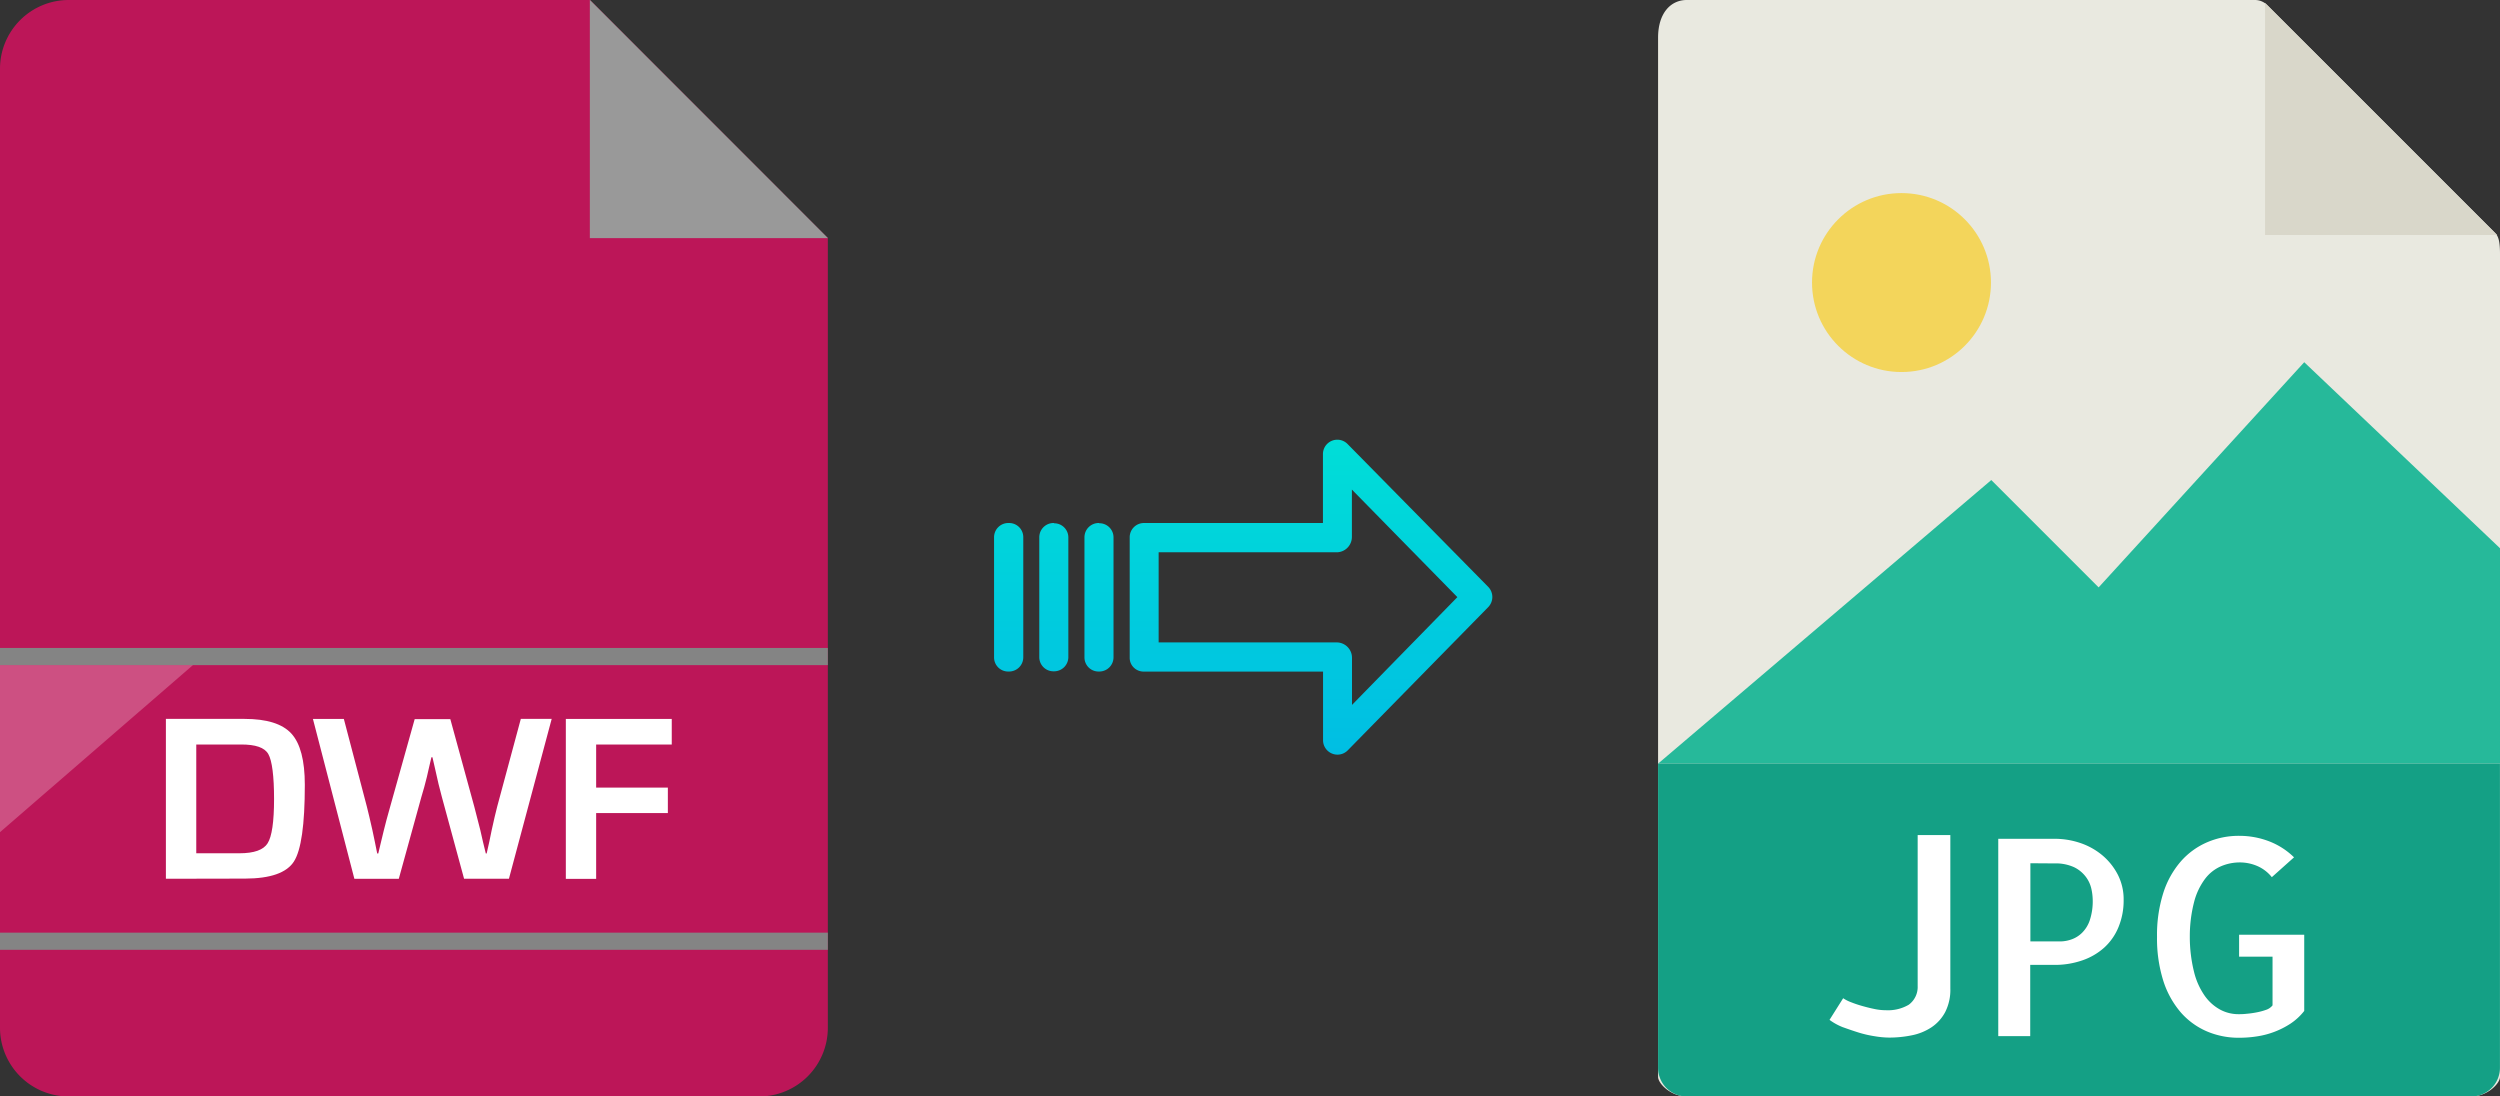 <svg xmlns="http://www.w3.org/2000/svg" xmlns:xlink="http://www.w3.org/1999/xlink" viewBox="0 0 456.01 200"><rect x="0" y="0" width="456.01" height="200" fill="#333333" stroke="none"/><defs><style>.cls-1{fill:#e9e9e0;}.cls-2{fill:#d9d7ca;}.cls-3{fill:#f3d55b;}.cls-4{fill:#26b99a;}.cls-5{fill:#14a085;}.cls-6{fill:#fff;}.cls-7{fill:#bc1658;}.cls-8{fill:#999;}.cls-9{opacity:0.25;}.cls-10{fill:#848484;}.cls-11{fill:url(#linear-gradient);}.cls-12{fill:url(#linear-gradient-2);}.cls-13{fill:url(#linear-gradient-3);}.cls-14{fill:url(#linear-gradient-4);}</style><linearGradient id="linear-gradient" x1="239.1" y1="136.51" x2="239.1" y2="17.31" gradientTransform="matrix(1, 0, 0, -1, 0, 186.59)" gradientUnits="userSpaceOnUse"><stop offset="0" stop-color="#00efd1"/><stop offset="1" stop-color="#00acea"/></linearGradient><linearGradient id="linear-gradient-2" x1="200.45" y1="136.51" x2="200.45" y2="17.31" xlink:href="#linear-gradient"/><linearGradient id="linear-gradient-3" x1="192.21" y1="136.51" x2="192.21" y2="17.31" xlink:href="#linear-gradient"/><linearGradient id="linear-gradient-4" x1="183.96" y1="136.51" x2="183.96" y2="17.31" xlink:href="#linear-gradient"/></defs><title>dwf to jpg</title><g id="Layer_2" data-name="Layer 2"><g id="Layer_5_Image" data-name="Layer 5 Image"><path class="cls-1" d="M411.32,0H307.67c-2.89,0-5.23,2.34-5.23,6.88V196.43c0,1.23,2.34,3.57,5.23,3.57H450.79c2.88,0,5.22-2.34,5.22-3.57V46.35c0-2.49-.33-3.29-.91-3.88L413.54.92A3.14,3.14,0,0,0,411.32,0Z"/><polygon class="cls-2" points="413.16 0.54 413.16 42.86 455.48 42.86 413.16 0.54"/><circle class="cls-3" cx="346.84" cy="51.54" r="16.32"/><polygon class="cls-4" points="302.44 139.29 341.73 139.29 456.01 139.29 456.01 100 420.3 66.07 382.8 107.14 363.22 87.56 302.44 139.29"/><path class="cls-5" d="M450.79,200H307.67a5.23,5.23,0,0,1-5.23-5.23V139.29H456v55.48A5.23,5.23,0,0,1,450.79,200Z"/><path class="cls-6" d="M355.75,152.32v28a8.93,8.93,0,0,1-.93,4.27,7.61,7.61,0,0,1-2.49,2.78,10,10,0,0,1-3.59,1.47,20.48,20.48,0,0,1-4.17.42,16.66,16.66,0,0,1-2.52-.23,20.75,20.75,0,0,1-3-.68c-1-.31-2-.66-2.95-1a10.69,10.69,0,0,1-2.39-1.32l2.49-3.95a6.78,6.78,0,0,0,1.39.71c.6.24,1.26.47,2,.68s1.46.4,2.25.56a10.25,10.25,0,0,0,2.19.24,7.47,7.47,0,0,0,4.13-1,4,4,0,0,0,1.63-3.39V152.32Z"/><path class="cls-6" d="M370.35,189h-5.86v-36h10.35a14.53,14.53,0,0,1,4.54.74,12.52,12.52,0,0,1,4,2.19,11.51,11.51,0,0,1,2.88,3.54,9.84,9.84,0,0,1,1.1,4.67,12.69,12.69,0,0,1-.93,4.95,10.33,10.33,0,0,1-2.59,3.74,11.58,11.58,0,0,1-4,2.34,15.26,15.26,0,0,1-5.18.83h-4.34v13Zm0-31.54v14.26h5.37a6.33,6.33,0,0,0,2.13-.37,5.16,5.16,0,0,0,1.92-1.2,5.8,5.8,0,0,0,1.42-2.31,11,11,0,0,0,.53-3.69,10,10,0,0,0-.24-2,5.69,5.69,0,0,0-1-2.19,5.92,5.92,0,0,0-2.12-1.76,8,8,0,0,0-3.62-.71Z"/><path class="cls-6" d="M420.3,170.49V184.4a10.73,10.73,0,0,1-2.51,2.32,15.31,15.31,0,0,1-6.11,2.32,21,21,0,0,1-3.24.25,14.69,14.69,0,0,1-5.94-1.18,13.31,13.31,0,0,1-4.73-3.46,16.53,16.53,0,0,1-3.18-5.76,25.68,25.68,0,0,1-1.14-8,25.35,25.35,0,0,1,1.14-8,16.28,16.28,0,0,1,3.18-5.74,13.47,13.47,0,0,1,4.76-3.49,14.52,14.52,0,0,1,5.91-1.2,15.08,15.08,0,0,1,5.46,1,13.29,13.29,0,0,1,4.54,2.92L414.39,160a6.9,6.9,0,0,0-2.69-2.05,8.06,8.06,0,0,0-3.12-.64,8.7,8.7,0,0,0-3.44.69,7.24,7.24,0,0,0-2.93,2.31,12,12,0,0,0-2,4.23,25.09,25.09,0,0,0-.78,6.34,26.42,26.42,0,0,0,.76,6.35,13,13,0,0,0,1.95,4.39,8.32,8.32,0,0,0,2.83,2.54,7,7,0,0,0,3.35.83c.36,0,.83,0,1.44-.07a16.38,16.38,0,0,0,1.81-.25,11,11,0,0,0,1.73-.46,2.5,2.5,0,0,0,1.22-.83v-8.88h-6.1v-4H420.3Z"/></g><g id="Layer_2-2" data-name="Layer 2"><path class="cls-7" d="M12.5,0A12.54,12.54,0,0,0,0,12.5v175A12.54,12.54,0,0,0,12.5,200h126A12.53,12.53,0,0,0,151,187.5V43.44L107.61,0Z"/><polygon class="cls-8" points="107.59 43.44 151.03 43.44 107.61 0 107.59 0 107.59 43.44"/><g class="cls-9"><polygon class="cls-6" points="0 151.79 0 121.31 35.2 121.31 0 151.79"/></g><rect class="cls-10" y="118.19" width="151" height="3.13"/><rect class="cls-10" y="170.12" width="151" height="3.13"/><path class="cls-6" d="M30.26,160.29V131.13H44.6q6.1,0,8.55,2.68t2.45,9.35q0,10.92-2,14t-8.87,3.1Zm5.54-4.65h7.88q4,0,5.14-1.83c.77-1.22,1.17-3.9,1.17-8.07s-.36-7-1.05-8.2S46.61,135.8,44,135.8H35.8Z"/><path class="cls-6" d="M100.63,131.13l-7.8,29.16H84.65l-4.06-14.95q-.56-2-1.3-5.43l-.41-1.78h-.19l-.42,1.81-.41,1.79c-.3,1.21-.62,2.43-1,3.64L72.74,160.3h-8.1l-7.56-29.16h5.64l4.2,16c.26,1,.59,2.45,1,4.25l.45,2.14.43,2.14H69c.22-.94.39-1.65.51-2.14l.51-2.11c.27-1.11.65-2.53,1.14-4.25l4.48-16h6.5l4.38,16c.37,1.37.73,2.78,1.09,4.25l.48,2.11.52,2.14h.16l.48-2.14.44-2.14c.38-1.71.7-3.14,1-4.27l4.31-16h5.67Z"/><path class="cls-6" d="M108.74,135.8v7.86h13.08v4.65H108.74v12h-5.53V131.14h19.32v4.66Z"/></g><g id="Layer_3" data-name="Layer 3"><path class="cls-11" d="M245.81,81a2.62,2.62,0,0,0-4.5,1.85V95.4h-32.6A2.6,2.6,0,0,0,206.06,98v0l0,22a2.47,2.47,0,0,0,.78,1.8,2.58,2.58,0,0,0,1.87.7h32.62V135a2.62,2.62,0,0,0,1.63,2.45,2.56,2.56,0,0,0,1,.2,2.62,2.62,0,0,0,1.89-.8l25.6-26.1a2.65,2.65,0,0,0,0-3.71Zm.8,47.58v-8.63a2.8,2.8,0,0,0-2.7-2.77H211.34l0-16.44h32.55a2.8,2.8,0,0,0,2.7-2.77V89.3l19.24,19.62Z"/><path class="cls-12" d="M200.46,95.4h0A2.6,2.6,0,0,0,197.81,98v21.93a2.57,2.57,0,0,0,2.58,2.56h.07a2.6,2.6,0,0,0,2.65-2.55V98a2.58,2.58,0,0,0-2.58-2.56Z"/><path class="cls-13" d="M192.22,95.4h0A2.6,2.6,0,0,0,189.57,98v0l0,21.89a2.58,2.58,0,0,0,2.59,2.56h.06a2.6,2.6,0,0,0,2.65-2.55v0l0-21.89a2.58,2.58,0,0,0-2.59-2.56Z"/><path class="cls-14" d="M184,95.4h0A2.6,2.6,0,0,0,181.32,98v21.93a2.57,2.57,0,0,0,2.58,2.56H184a2.6,2.6,0,0,0,2.65-2.55V98A2.58,2.58,0,0,0,184,95.4Z"/></g></g></svg>